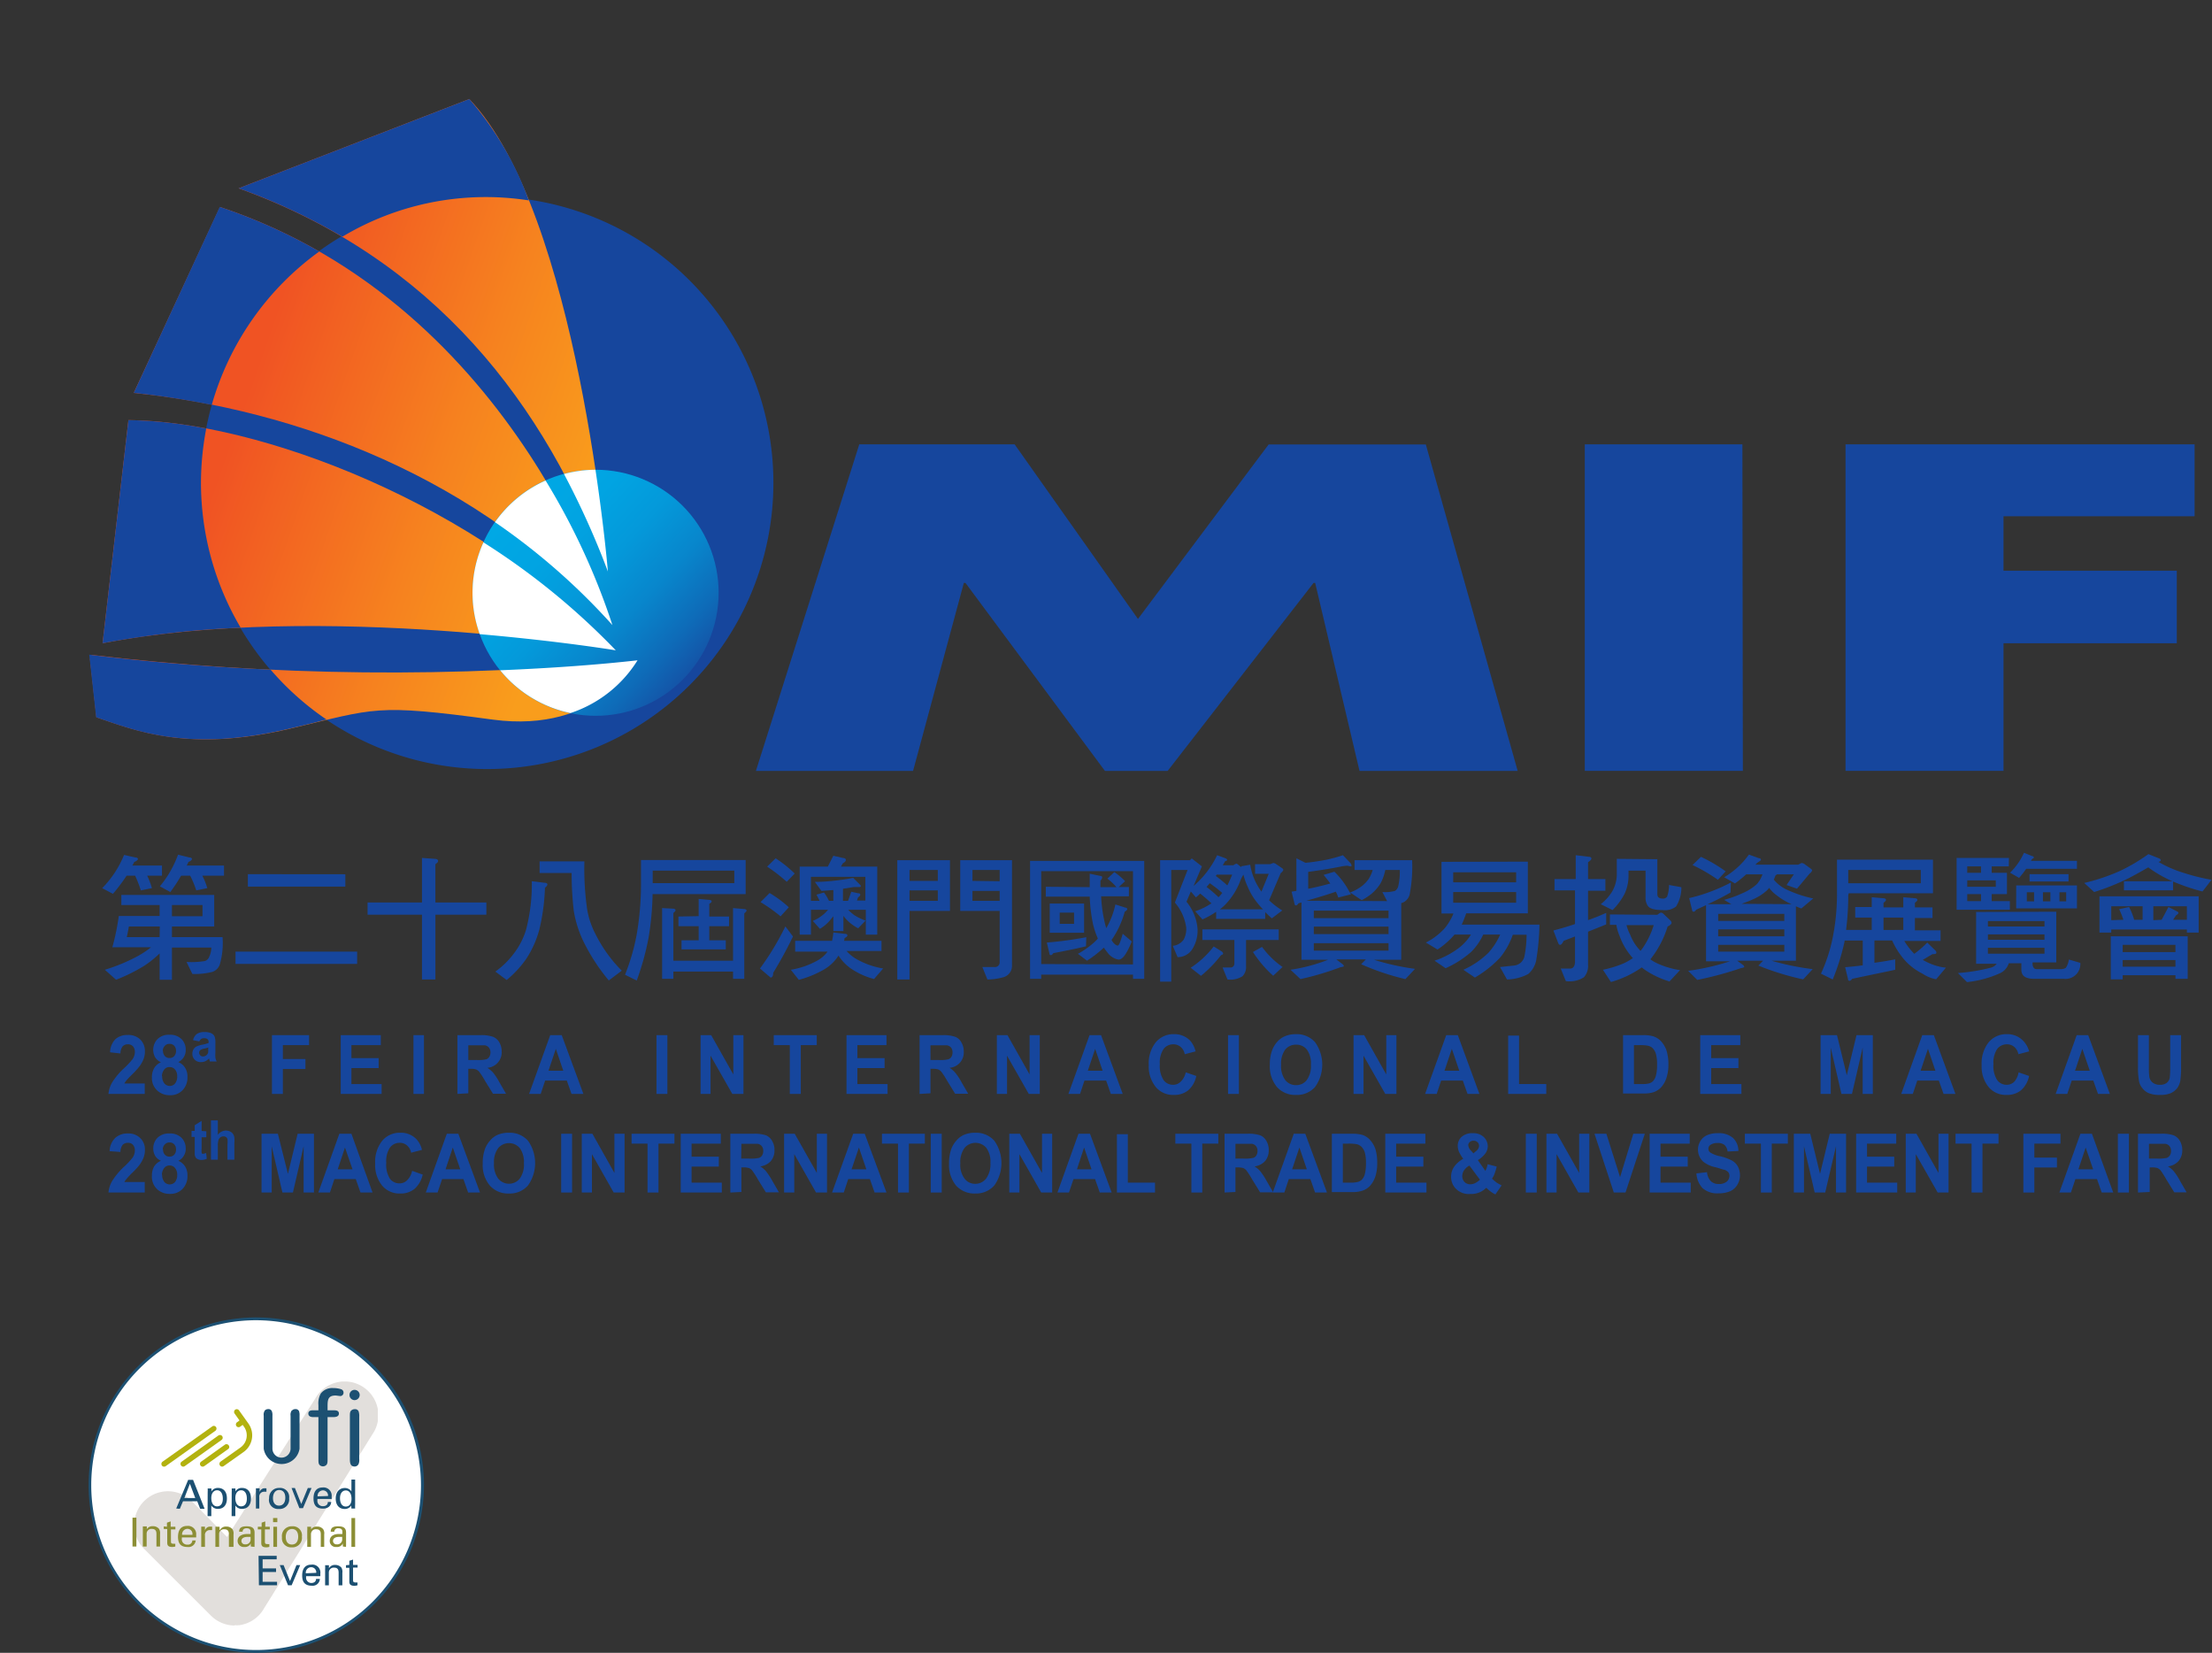 <svg xmlns="http://www.w3.org/2000/svg" xmlns:xlink="http://www.w3.org/1999/xlink" viewBox="0 0 243.91 182.23"><rect x="0" y="0" width="243.91" height="182.23" fill="#333333" stroke="none"/><defs><style>.cls-1{fill:none;}.cls-2{fill:#fff;}.cls-3{fill:#1c5072;}.cls-4{opacity:0.3;}.cls-5{clip-path:url(#clip-path);}.cls-6{fill:#9e9288;}.cls-7{fill:#8c8e35;}.cls-8{fill:#b3b20f;}.cls-9{fill:#16469d;}.cls-10{clip-path:url(#clip-path-2);}.cls-11{clip-path:url(#clip-path-3);}.cls-12{fill:url(#未命名的渐变);}.cls-13{clip-path:url(#clip-path-4);}.cls-14{clip-path:url(#clip-path-5);}.cls-15{fill:url(#未命名的渐变_2);}.cls-16{clip-path:url(#clip-path-6);}.cls-17{clip-path:url(#clip-path-7);}.cls-18{fill:url(#未命名的渐变_3);}.cls-19{clip-path:url(#clip-path-8);}.cls-20{clip-path:url(#clip-path-9);}.cls-21{fill:url(#未命名的渐变_4);}.cls-22{clip-path:url(#clip-path-10);}.cls-23{clip-path:url(#clip-path-11);}.cls-24{fill:url(#未命名的渐变_5);}</style><clipPath id="clip-path" transform="translate(9.75 10.92)"><rect id="SVGID" class="cls-1" x="5.01" y="141.4" width="26.9" height="26.9"/></clipPath><clipPath id="clip-path-2" transform="translate(9.75 10.92)"><path class="cls-1" d="M1.56,60c24.06-4.66,56.58.73,56.6.73h0C42.85,44.54,18.67,35.49,4.41,35.4h0Z"/></clipPath><clipPath id="clip-path-3" transform="translate(9.75 10.92)"><rect class="cls-1" x="8.93" y="17.79" width="41.63" height="61.64" transform="translate(-25.88 61.01) rotate(-71.1)"/></clipPath><linearGradient id="未命名的渐变" x1="-115" y1="-186.5" x2="-114" y2="-186.5" gradientTransform="translate(7247.26 -4378.93) rotate(-90) scale(38.69)" gradientUnits="userSpaceOnUse"><stop offset="0" stop-color="#f99d1c"/><stop offset="0.4" stop-color="#f6821f"/><stop offset="1" stop-color="#f05323"/></linearGradient><clipPath id="clip-path-4" transform="translate(9.75 10.92)"><path class="cls-1" d="M5,32.4C22.68,34.21,43.09,41.55,57.78,58h0c0-.08-10.23-35.1-43.27-46.1h0Z"/></clipPath><clipPath id="clip-path-5" transform="translate(9.75 10.92)"><rect class="cls-1" x="0.38" y="4.23" width="60.38" height="64.56" transform="translate(-13.88 53.6) rotate(-71.1)"/></clipPath><linearGradient id="未命名的渐变_2" gradientTransform="matrix(0, -38.7, 38.7, 0, 7248.37, -4388.85)" xlink:href="#未命名的渐变"/><clipPath id="clip-path-6" transform="translate(9.75 10.92)"><path class="cls-1" d="M16.56,9.84c21.62,7.8,33.81,23.8,40.72,42.25h0S54,12.55,42,0h0Z"/></clipPath><clipPath id="clip-path-7" transform="translate(9.75 10.92)"><rect class="cls-1" x="6.09" y="-0.3" width="61.85" height="55.16" transform="translate(-0.78 53.46) rotate(-71.1)"/></clipPath><linearGradient id="未命名的渐变_3" gradientTransform="matrix(0, -38.71, 38.71, 0, 7256.82, -4401.46)" xlink:href="#未命名的渐变"/><clipPath id="clip-path-8" transform="translate(9.75 10.92)"><path class="cls-1" d="M.88,68.16c4.4,1.5,10.17,3.89,21.35,1.26h0c9.49-2.24,9.3-2.77,22.36-1h0c11.7,1.57,16-6.53,16-6.53h0A280.39,280.39,0,0,1,.12,61.26h0Z"/></clipPath><clipPath id="clip-path-9" transform="translate(9.75 10.92)"><rect class="cls-1" x="16.09" y="36.25" width="28.71" height="60.33" transform="translate(-42.24 73.71) rotate(-71.1)"/></clipPath><linearGradient id="未命名的渐变_4" gradientTransform="translate(7248.33 -4368.07) rotate(-90) scale(38.7)" xlink:href="#未命名的渐变"/><clipPath id="clip-path-10" transform="translate(9.75 10.92)"><path class="cls-1" d="M42.36,54.43A13.56,13.56,0,0,0,55.93,68h0A13.56,13.56,0,0,0,69.49,54.43h0A13.56,13.56,0,0,0,55.93,40.87h0A13.56,13.56,0,0,0,42.36,54.43"/></clipPath><clipPath id="clip-path-11" transform="translate(9.75 10.92)"><rect class="cls-1" x="36.82" y="35.3" width="37.87" height="38.18" transform="translate(-22.01 58.75) rotate(-47.5)"/></clipPath><linearGradient id="未命名的渐变_5" x1="-115" y1="-186.5" x2="-114" y2="-186.5" gradientTransform="translate(-5311.47 3350.06) rotate(90) scale(28.77)" gradientUnits="userSpaceOnUse"><stop offset="0" stop-color="#00a8e5"/><stop offset="0.21" stop-color="#01a4e2"/><stop offset="0.41" stop-color="#0499da"/><stop offset="0.61" stop-color="#0886cc"/><stop offset="0.8" stop-color="#0e6bb8"/><stop offset="0.99" stop-color="#17499f"/><stop offset="1" stop-color="#17479e"/></linearGradient></defs><g id="图层_2" data-name="图层 2"><g id="图层_1-2" data-name="图层 1"><circle class="cls-2" cx="18.49" cy="152.82" r="18.34" transform="translate(-24.87 19.25) rotate(-13.28)"/><path class="cls-3" d="M18.49,171.31A18.49,18.49,0,1,1,37,152.82,18.51,18.51,0,0,1,18.49,171.31Zm0-36.67a18.18,18.18,0,1,0,18.18,18.18A18.21,18.21,0,0,0,18.49,134.64Z" transform="translate(9.75 10.92)"/><g class="cls-4"><g class="cls-5"><path class="cls-6" d="M16.13,168.3a3.73,3.73,0,0,1-2.61-1.08L6.09,159.8a3.72,3.72,0,0,1,5.26-5.26l3.94,4L25,143.3a3.72,3.72,0,1,1,6.5,3.62L19.38,166.38a3.71,3.71,0,0,1-2.72,1.88,3.08,3.08,0,0,1-.53,0" transform="translate(9.75 10.92)"/></g></g><path class="cls-3" d="M28.4,161.65v.29h.37v1.51c0,.35.18.47.58.47a1.16,1.16,0,0,0,.32-.06v-.31a.71.71,0,0,1-.21,0c-.23,0-.28-.06-.28-.28v-1.36h.5v-.29h-.5v-.59l-.41.13v.46Zm-1.88.36v-.36h-.42a3.54,3.54,0,0,1,0,.45v1.77h.41v-1.44a.53.53,0,0,1,.59-.51c.35,0,.49.18.49.55v1.4H28v-1.38a.94.94,0,0,0-.1-.57.88.88,0,0,0-.69-.3.73.73,0,0,0-.7.39m-2.54.53a.6.6,0,0,1,.6-.67.56.56,0,0,1,.55.62v0Zm1.52.62h-.39c0,.28-.2.45-.53.45A.58.58,0,0,1,24,163v-.14h1.57a2.44,2.44,0,0,0,0-.27.88.88,0,0,0-1-1c-.64,0-1,.41-1,1.2s.37,1.12,1.06,1.12a.79.79,0,0,0,.89-.76m-3.51.71h.4l.94-2.22h-.41l-.71,1.76-.71-1.76h-.42Zm-3.21,0h2v-.38H19.21V162.4h1.48V162H19.21v-1h1.55v-.38h-2Z" transform="translate(9.75 10.92)"/><path class="cls-7" d="M29.41,156.45H29v3.18h.41Zm-1,3.18a1.11,1.11,0,0,1,0-.21v-1.37c0-.47-.24-.69-.88-.69s-.81.22-.81.6v0h.39a.39.39,0,0,1,.45-.38c.29,0,.44.12.44.36v.27h-.39c-.66,0-1,.31-1,.77a.66.66,0,0,0,.74.66.7.7,0,0,0,.71-.4,1.86,1.86,0,0,0,0,.35Zm-.43-1.1v.22a.54.54,0,0,1-.59.6.38.38,0,0,1-.42-.37c0-.27.22-.45.66-.45Zm-3.43-.76v-.36h-.42a3.7,3.7,0,0,1,0,.46v1.76h.41v-1.44a.52.52,0,0,1,.59-.5c.35,0,.49.18.49.54v1.4H26v-1.38a.84.84,0,0,0-.11-.56.82.82,0,0,0-.69-.3.72.72,0,0,0-.69.38m-2.06-.11c.42,0,.68.3.68.85s-.27.86-.69.86-.68-.3-.68-.83.27-.88.69-.88m-1.11.91a1,1,0,0,0,1.07,1.11,1.05,1.05,0,0,0,1.13-1.18,1,1,0,0,0-1.09-1.14,1.07,1.07,0,0,0-1.11,1.21m-.51-2.12h-.47v.45h.47Zm-.44,3.18h.41v-2.22h-.41Zm-1.71-2.22v.29h.38v1.51c0,.35.17.47.57.47a1.57,1.57,0,0,0,.32-.05v-.31a.69.69,0,0,1-.2,0c-.24,0-.29-.06-.29-.28V157.7H20v-.29h-.5v-.59l-.4.14v.45Zm-.36,2.22a1.11,1.11,0,0,1,0-.21v-1.37c0-.47-.25-.69-.88-.69s-.82.22-.82.6v0H17c0-.24.17-.38.45-.38s.43.12.43.36v.27H17.5c-.67,0-1.05.31-1.05.77a.67.67,0,0,0,.75.66.7.7,0,0,0,.71-.4,1.86,1.86,0,0,0,0,.35Zm-.44-1.1v.22a.54.54,0,0,1-.59.6.38.38,0,0,1-.42-.37c0-.27.22-.45.67-.45Zm-3.42-.76,0-.36H14c0,.16,0,.32,0,.46v1.76h.41v-1.44a.52.52,0,0,1,.58-.5c.35,0,.5.18.5.54v1.4H16v-1.38a.9.9,0,0,0-.11-.56.83.83,0,0,0-.69-.3.71.71,0,0,0-.69.38m-2.07,1.86h.41v-1.25a.53.53,0,0,1,.57-.6l.22,0v-.38l-.17,0a.57.57,0,0,0-.62.43v-.43h-.41c0,.16,0,.28,0,.35v1.87Zm-2.11-1.33a.6.6,0,0,1,.59-.66.55.55,0,0,1,.55.61v.05Zm1.52.62h-.39a.48.48,0,0,1-.54.46.58.58,0,0,1-.62-.66v-.13h1.58a2.44,2.44,0,0,0,0-.27.9.9,0,0,0-1-1c-.65,0-1,.41-1,1.21s.36,1.11,1.05,1.11a.79.79,0,0,0,.9-.76m-3.52-1.51v.29h.38v1.51c0,.35.17.47.57.47a1.57,1.57,0,0,0,.32-.05v-.31a.64.64,0,0,1-.2,0c-.24,0-.28-.06-.28-.28V157.7h.49v-.29H9.07v-.59l-.41.14v.45Zm-1.87.36,0-.36H6c0,.16,0,.32,0,.46v1.76h.42v-1.44a.52.52,0,0,1,.58-.5c.35,0,.5.18.5.54v1.4H7.9v-1.38a.9.9,0,0,0-.11-.56.83.83,0,0,0-.69-.3.71.71,0,0,0-.69.38m-1.12-1.32H4.86v3.18h.43Z" transform="translate(9.75 10.92)"/><path class="cls-3" d="M27.74,154.26c0-.54.27-.85.64-.85s.63.32.63.92-.27.85-.64.85-.63-.32-.63-.92M29,155.4h.41a4,4,0,0,1,0-.45v-2.74H29v1.3a.86.86,0,0,0-.73-.37c-.6,0-1,.43-1,1.16s.38,1.15,1,1.15a.83.83,0,0,0,.71-.38Zm-3.73-1.34a.6.6,0,0,1,.6-.66.56.56,0,0,1,.55.62v0Zm1.52.62h-.39c0,.29-.2.46-.53.46a.58.58,0,0,1-.62-.66v-.13h1.57a2.44,2.44,0,0,0,0-.27.9.9,0,0,0-1-1c-.64,0-1,.41-1,1.21s.36,1.12,1.05,1.12c.54,0,.9-.3.9-.77m-3.51.72h.4l.94-2.22h-.41l-.72,1.76-.7-1.76H22.4Zm-2.23-2c.42,0,.68.3.68.85s-.27.87-.69.87-.67-.31-.67-.83.26-.89.68-.89m-1.11.91A1,1,0,0,0,21,155.45a1.05,1.05,0,0,0,1.13-1.18,1,1,0,0,0-1.09-1.14,1.08,1.08,0,0,0-1.11,1.2m-1.5,1.07h.41v-1.25a.53.53,0,0,1,.57-.6l.22,0v-.38H19.5a.57.57,0,0,0-.62.42v-.42h-.41c0,.15,0,.27,0,.35v1.87Zm-2.23-1.16c0-.54.26-.85.64-.85s.63.32.63.92-.27.85-.64.85-.63-.32-.63-.92m-.41,2h.41v-1.17a.85.85,0,0,0,.72.37c.62,0,1-.4,1-1.15s-.37-1.16-1-1.16a.79.79,0,0,0-.71.39l0-.33H15.8a4,4,0,0,1,0,.43Zm-2.24-2c0-.54.27-.85.64-.85s.63.32.63.92-.27.85-.64.85-.63-.32-.63-.92m-.41,2h.41v-1.17a.85.85,0,0,0,.72.37c.62,0,1-.4,1-1.15s-.37-1.16-1-1.16a.81.81,0,0,0-.71.39l0-.33h-.41a3.64,3.64,0,0,1,0,.43Zm-1.36-2h-1.2l.61-1.57Zm-1.7,1.19.35-.83H12l.32.83h.49l-1.27-3.19H11L9.68,155.4Z" transform="translate(9.75 10.92)"/><path class="cls-8" d="M14,146.83h0a.3.3,0,0,0,.07-.41.29.29,0,0,0-.42-.07l-5.48,3.89h0a.31.31,0,0,0-.07.42.3.3,0,0,0,.42.07Z" transform="translate(9.75 10.92)"/><path class="cls-8" d="M14.68,147.84h0a.3.3,0,1,0-.35-.49h0l-4.06,2.89h0a.29.29,0,0,0-.06.41.29.29,0,0,0,.41.08Z" transform="translate(9.75 10.92)"/><path class="cls-8" d="M15.4,148.85h0a.28.28,0,0,0,.07-.41.3.3,0,0,0-.42-.08h0l-2.63,1.88a.3.3,0,0,0-.07.41.3.3,0,0,0,.42.08Z" transform="translate(9.75 10.92)"/><path class="cls-8" d="M16.6,144.57a.3.3,0,0,0-.41-.07.31.31,0,0,0-.08.42h0l.55.77-.24.18h0a.3.3,0,1,0,.35.48l.24-.17.15.21h0a1.64,1.64,0,0,1-.39,2.28l-2.2,1.56h0a.31.31,0,0,0-.07.42.29.29,0,0,0,.42.07l2.2-1.56a2.25,2.25,0,0,0,.53-3.12Z" transform="translate(9.75 10.92)"/><path class="cls-3" d="M25.36,144a2.23,2.23,0,0,1,.26-1.28,1.59,1.59,0,0,1,1.39-.6,2.72,2.72,0,0,1,.86.13.39.39,0,0,1,.26.36.37.37,0,0,1-.33.39c-.1,0-.47-.06-.55-.06-.8,0-.88.44-.88,1.15v.48H27c.25,0,.62,0,.62.36s-.4.39-.62.39h-.63v4.6c0,.34,0,.56-.15.69a.53.53,0,0,1-.72,0c-.14-.14-.14-.35-.14-.69v-4.6h-.55c-.12,0-.56,0-.56-.39s.44-.36.59-.36h.52Z" transform="translate(9.75 10.92)"/><path class="cls-3" d="M29.35,143.45a.56.56,0,0,1-.56-.57.55.55,0,0,1,.56-.56.56.56,0,0,1,.56.56.57.57,0,0,1-.56.57m.51,6.49a1.17,1.17,0,0,1-.05.5.48.48,0,0,1-.46.33c-.5,0-.52-.47-.52-.83v-4.66c0-.36,0-.54.14-.68a.55.55,0,0,1,.39-.15.41.41,0,0,1,.43.23,1.57,1.57,0,0,1,.07.6Z" transform="translate(9.75 10.92)"/><path class="cls-3" d="M22.42,144.59h0a.82.82,0,0,0-.13.58v3.62a1,1,0,0,1-2,0v-3.63a1.12,1.12,0,0,0-.07-.5.39.39,0,0,0-.4-.22.51.51,0,0,0-.36.14h0a.82.82,0,0,0-.13.58v3.65a2,2,0,0,0,3.95,0v-3.65a1.3,1.3,0,0,0-.06-.5.41.41,0,0,0-.41-.22.48.48,0,0,0-.35.14" transform="translate(9.75 10.92)"/><path class="cls-9" d="M5.18,83.62c.18,0,.28.09.28.17s-.14.23-.4.32c-.07.15-.15.28-.21.4H8.11v1.12H6.48A8,8,0,0,1,7,87l-1.22.25a13,13,0,0,0-.63-1.62H4.21a19.82,19.82,0,0,1-1.51,2L1.52,87a11.23,11.23,0,0,0,2.41-3.66Zm8.69,4.13v3.48H9.21V92.4h5.58a8.56,8.56,0,0,1-.3,3,1.31,1.31,0,0,1-.81.83,7.61,7.61,0,0,1-2.22.23l-.64-1.32a9.29,9.29,0,0,0,2-.1.72.72,0,0,0,.47-.41,2.47,2.47,0,0,0,.26-1.08H9.21v3.55H7.85v-2.9a11.46,11.46,0,0,1-1.66,1.34,19,19,0,0,1-3.14,1.56L1.81,96A19.59,19.59,0,0,0,5.24,94.6,10,10,0,0,0,6.9,93.52H4l0,0H2.64a26.54,26.54,0,0,0,.71-3.45h4.5V88.86H3.63V87.75Zm-6,3.48H4.46c-.07.42-.15.81-.23,1.17H7.85Zm3.27-7.61c.18,0,.28.09.28.17s-.13.23-.39.32c-.06.15-.13.28-.19.4h4.11v1.12H12.56A7.54,7.54,0,0,1,13.11,87l-1.22.25a10.59,10.59,0,0,0-.67-1.62h-1a18.65,18.65,0,0,1-1.19,1.8L7.88,86.8a11.65,11.65,0,0,0,2-3.49ZM9.21,90.1h3.37V88.86H9.21Z" transform="translate(9.75 10.92)"/><path class="cls-9" d="M29.63,94v1.35H16.22V94Zm-1.3-8.53v1.36H17.58V85.46Z" transform="translate(9.75 10.92)"/><path class="cls-9" d="M36.78,88.58V83.67l1.41.1c.24,0,.37.09.37.23s-.1.21-.3.36v4.22h5.62v1.35H38.26v7.14H36.78V89.93h-6V88.58Z" transform="translate(9.75 10.92)"/><path class="cls-9" d="M50.31,86.41c.21,0,.32.11.3.2s-.09.22-.27.34a22.57,22.57,0,0,1-.63,4.66,11.24,11.24,0,0,1-1.4,3.14,11.62,11.62,0,0,1-2.19,2.38l-1.25-.93a9.18,9.18,0,0,0,2-1.94,8.25,8.25,0,0,0,1.39-2.68,19.93,19.93,0,0,0,.63-5.34Zm4.38-2.36A31.37,31.37,0,0,0,55,89.38a9.19,9.19,0,0,0,.93,2.72,15.42,15.42,0,0,0,2.88,4l-1.43,1.08a21.45,21.45,0,0,1-2.79-4.29,12.4,12.4,0,0,1-1.07-3.37,36.72,36.72,0,0,1-.24-4.19H49.75V84.05Z" transform="translate(9.75 10.92)"/><path class="cls-9" d="M61.77,92.45a29.78,29.78,0,0,1-1.31,4.74l-1.29-.64a23.47,23.47,0,0,0,1.28-4.4,32.85,32.85,0,0,0,.48-5.42V83.9H72.47v3.76H62.21A33.18,33.18,0,0,1,61.77,92.45Zm.45-6h9V85.07h-9Zm2.2,2.81c.22,0,.32.08.32.17s-.09.18-.24.31V95h6.58V89.2l1.16.1c.21,0,.33.08.33.17s-.09.18-.25.31V97H71.08V96.2H64.5V97H63.26V89.2Zm2.87.83V88.19l1.11.1c.21,0,.32.08.32.17s-.09.16-.26.28v1.39h2.18V91.2H68.46v1.55h1.82v1H65.4v-1h1.89V91.2H65.06V90.13Z" transform="translate(9.75 10.92)"/><path class="cls-9" d="M77.69,92.33a44,44,0,0,1-2.18,4c0,.35-.11.53-.29.53l-1.17-1a29.73,29.73,0,0,0,2.8-4.64Zm-.46-3.22-.91,1a17.46,17.46,0,0,0-2.21-1.57l1-1A12.3,12.3,0,0,1,77.23,89.11Zm.65-3.72L77,86.3a18.2,18.2,0,0,0-2.16-1.67l.94-.92A14.2,14.2,0,0,1,77.88,85.39ZM82,92.81a7.45,7.45,0,0,0,.14-.92l1.29.15c.17,0,.26.08.26.17s-.11.21-.32.3c0,.12,0,.21-.07.3h4.15v1.12H83.6a4.26,4.26,0,0,0,1.29,1,8.87,8.87,0,0,0,2.74.93l-1,1.16A8.18,8.18,0,0,1,84,95.81a5.12,5.12,0,0,1-1.29-1.37,4.77,4.77,0,0,1-1.85,1.67,11,11,0,0,1-2.53,1L77.45,96a9,9,0,0,0,2.9-1,3.54,3.54,0,0,0,1.15-1H77.93V92.81Zm1.22-9.13c.2,0,.3.09.3.22s-.12.24-.34.37l-.2.36h4v7.5H85.72V89.39H83.78a5.08,5.08,0,0,0,.69.6,6.05,6.05,0,0,0,1.22.59l-.81.85a5.21,5.21,0,0,1-1.15-.82,4.19,4.19,0,0,1-.48-.56v1.68H82.14V90.1l-.36.44a4.65,4.65,0,0,1-1.12.95l-.78-.88a4.51,4.51,0,0,0,1.17-.71,4.06,4.06,0,0,0,.5-.51H79.67v2.74H78.43v-7.5h3.1l.61-1.2Zm-2.6,4.72c-.09-.21-.21-.44-.34-.68l.83-.24a6,6,0,0,1,.55.92h.48V87.21l-1.31.1-.73-1c.88,0,1.62-.07,2.23-.14s1.24-.15,2-.3l.77.77a.25.25,0,0,1,.07.18s-.06.06-.16.06l-.27,0-.35,0-1.19.19V88.4h.56l.36-1,.78.17q.21,0,.21.15c0,.09-.09.2-.24.29l-.13.36h.93V85.75h-6V88.4Z" transform="translate(9.75 10.92)"/><path class="cls-9" d="M95,83.92v5.59H90.54v7.56H89.19V83.92ZM93.66,86.2V85H90.54V86.2Zm0,2.2V87.25H90.54V88.4Zm8.18-4.48V95.54a1.3,1.3,0,0,1-1.06,1.31,6.29,6.29,0,0,1-1.65.22l-.56-1.37,1.34,0a.52.52,0,0,0,.57-.57V89.51H96.13V83.92h5.71Zm-1.36,2.32V85h-3v1.2Zm0,1.07h-3V88.4h3Z" transform="translate(9.75 10.92)"/><path class="cls-9" d="M116.42,84V97h-1.24v-.46H105.06V97h-1.23V84Zm-1.24,11.41V85.13H105.06V95.37Zm-4.77-8.52c0-.49,0-1,0-1.48l1.16.24c.14,0,.22.08.22.17a.66.66,0,0,1-.2.36c0,.24,0,.48,0,.71h1.77a7.17,7.17,0,0,0-1-.94l.77-.72a8.44,8.44,0,0,1,1.18,1l-.7.65h1.12V87.9h-3.06a15.46,15.46,0,0,0,.42,3,5.21,5.21,0,0,0,.15.51l0,0a9.27,9.27,0,0,0,1-2.61l1.1.35c.14,0,.21.1.21.16s-.1.2-.28.29a10.09,10.09,0,0,1-1.37,3s-.07.08-.08.11A2,2,0,0,0,113,93c.2.22.36.33.5.33s.3-.42.55-1.3l1,.85c-.57,1.37-1,2-1.47,2a1.94,1.94,0,0,1-1.24-.82,5,5,0,0,1-.37-.5A12.78,12.78,0,0,1,110.11,95l-1-.76a9.56,9.56,0,0,0,1.64-1.13,5.8,5.8,0,0,0,.56-.55,8.91,8.91,0,0,1-.53-1.56,17.85,17.85,0,0,1-.37-3.06h-4.84V86.85ZM110,93.41c-.76.2-2,.45-3.61.76-.09.15-.18.22-.27.22s-.15-.06-.15-.18L105.68,93a40.33,40.33,0,0,0,4.35-.59Zm-.21-4.71v3.22H106V88.7Zm-1.11,1h-1.58v1.24h1.58Z" transform="translate(9.75 10.92)"/><path class="cls-9" d="M121.48,83.92c.09-.12.15-.18.2-.18l1.1.86-.92,2.16a10.32,10.32,0,0,0,2.6-3.39l.92.34q.18.09.18.15c0,.1-.07.14-.21.16l-.27.46h1.18a.73.73,0,0,1,.36-.18,3.23,3.23,0,0,1,.49.41,1,1,0,0,1,0-.12l1-.17a6.65,6.65,0,0,0,1.22,2.94s0,.06,0,.06l.82-2h-1.51V84.36h1.66l.34-.13a.53.53,0,0,1,.32.12l.68.46c.07.06.12.12.12.17s-.11.24-.29.36l-1.28,3a8.48,8.48,0,0,0,1.45,1.12l-1.15.87c-.27-.24-.52-.47-.73-.69v.75h-5.41v-.78a8.85,8.85,0,0,1-1.51.84l-.8-.9a7.13,7.13,0,0,0,1.75-.85.15.15,0,0,0,.06,0,15.48,15.48,0,0,0-1.26-1.1,5.92,5.92,0,0,1-.47.42l-.56-.65-.48,1.13a5.37,5.37,0,0,1,1.22,3,3.82,3.82,0,0,1-.62,2.29,1.91,1.91,0,0,1-1.58.82l-.53-1.25a1.65,1.65,0,0,0,1.21-.7,2.52,2.52,0,0,0,.27-1.3,5.32,5.32,0,0,0-1.25-2.77L121.2,85h-1.8V97.31h-1.23V83.92h3.31ZM125,94c.08.09.12.15.12.21s-.07.15-.22.17a14.07,14.07,0,0,1-2.22,2.29l-1.14-.89a10.07,10.07,0,0,0,2.54-2.35Zm6.25-2.45v1.17h-3.6V95.6a1.46,1.46,0,0,1-.39,1.11,2.49,2.49,0,0,1-1.66.36l-.54-1.32h.83a.42.42,0,0,0,.47-.41V92.72h-3.53V91.55ZM124.61,88a3.84,3.84,0,0,0,.41-.47l0,0a14.94,14.94,0,0,0-1.37-1.07l-.36.41A13.64,13.64,0,0,1,124.61,88Zm1-1.34c.16-.34.33-.71.51-1.15h-1.7l-.11.15A13,13,0,0,1,125.58,86.7Zm3.91,2.68a8.38,8.38,0,0,1-.6-.68,7.11,7.11,0,0,1-1.08-1.79,7,7,0,0,1-.48-1.36,3.66,3.66,0,0,0-.38.77,7.69,7.69,0,0,1-1.57,2.48,5.76,5.76,0,0,1-.65.58Zm2.19,6.32-1.07,1a12.61,12.61,0,0,1-2.23-2.62l1-.56A9.56,9.56,0,0,0,131.68,95.7Z" transform="translate(9.75 10.92)"/><path class="cls-9" d="M138.2,84.6c-1.08.23-2.32.42-3.7.61v1.86c.82-.16,1.64-.36,2.44-.58-.22-.31-.47-.62-.74-.95l1.19-.35a8.8,8.8,0,0,1,1.7,2.3,5,5,0,0,0,1-.49,3.62,3.62,0,0,0,1.07-1,3.71,3.71,0,0,0,.45-1h-2V83.92h6.35a16.06,16.06,0,0,1-.24,3.59,1.34,1.34,0,0,1-.62,1,1.28,1.28,0,0,1-.34.14V94.9h-3a26.89,26.89,0,0,0,4.52,1l-1.06,1.13a27.46,27.46,0,0,1-4.88-1.64l.52-.53H137.6l.69.52c.09.09.14.15.14.21s-.12.1-.37.13a32.06,32.06,0,0,1-4.41,1.31L132.55,96a19.12,19.12,0,0,0,4.14-1.1h-2.93V88.58l-.33.09c-.09.15-.18.23-.27.23s-.17-.06-.17-.2l-.32-1.31.53-.09V83.71l1,.5c.63-.06,1.23-.15,1.82-.25a15,15,0,0,0,2.31-.59l.82.86a.43.43,0,0,1,.13.27c0,.07,0,.1-.14.1l-.32-.07A4.42,4.42,0,0,0,138.2,84.6Zm5,3.83-.52-1a4,4,0,0,0,1.4-.13.87.87,0,0,0,.35-.51A7.18,7.18,0,0,0,144.6,85H143a5.12,5.12,0,0,1-.55,1.52,5,5,0,0,1-.95,1.09,7,7,0,0,1-1.1.72l-1.27-.85a.77.77,0,0,0,.09.2l-1.41.36a3.83,3.83,0,0,0-.26-.65c-.78.28-1.86.61-3.26,1Zm.16,1.88v-.83h-8.24v.83Zm0,1.76v-.83h-8.24v.83Zm0,1h-8.24v.82h8.24Z" transform="translate(9.75 10.92)"/><path class="cls-9" d="M158.72,84.08v5.7h-6.8a11.47,11.47,0,0,1-.49,1.24H160a26.28,26.28,0,0,1-.33,3.76,2.67,2.67,0,0,1-.91,1.69,5.24,5.24,0,0,1-2.34.6l-.77-1.37,1.5-.16a1.3,1.3,0,0,0,1.19-1,12.2,12.2,0,0,0,.24-2.4h-1.52a8.26,8.26,0,0,1-1.4,2.52,12.39,12.39,0,0,1-2.78,2.2L151.61,96a9.45,9.45,0,0,0,2.77-1.88,7.84,7.84,0,0,0,1.29-2H153.8a6.5,6.5,0,0,1-1.35,1.93,11,11,0,0,1-2.8,1.78l-1.22-.83a9.21,9.21,0,0,0,2.78-1.48,5.63,5.63,0,0,0,1.24-1.4h-1.81a9.12,9.12,0,0,1-1.88,1.65L147.48,93a7.2,7.2,0,0,0,2.11-1.62,6.46,6.46,0,0,0,.93-1.58H149.2v-5.7Zm-1.29,2.28V85.25h-6.94v1.11Zm0,1.07h-6.94v1.18h6.94Z" transform="translate(9.75 10.92)"/><path class="cls-9" d="M164,86V83.37l1.48.18c.16,0,.25.09.25.19s-.13.25-.37.4V86h1.91v1.29h-1.91v3.24c.68-.24,1.35-.51,2-.8V91l-2,.8v3.65a1.88,1.88,0,0,1-.45,1.37,2.91,2.91,0,0,1-2,.43l-.56-1.38h1c.36,0,.54-.23.57-.71V92.33l-1.25.48c-.15.3-.27.44-.39.44s-.16-.08-.23-.24l-.51-1.34c.8-.21,1.6-.44,2.38-.71V87.25h-2.26V86Zm9-2.19v3.86c0,.33.21.48.59.48a.52.52,0,0,0,.49-.22,3.94,3.94,0,0,0,.21-1.28l1.36.25a3.92,3.92,0,0,1-.59,2.13,2,2,0,0,1-1.47.39q-1.36,0-1.65-.48a1.56,1.56,0,0,1-.24-.91V85.07h-1.88v.48a4.68,4.68,0,0,1-.45,2.11,7.23,7.23,0,0,1-1.31,1.76l-1.3-.65a5.22,5.22,0,0,0,1.28-1.44,3.83,3.83,0,0,0,.49-1.78V83.77Zm0,6.13a1.87,1.87,0,0,1,.38-.24.5.5,0,0,1,.31.15l.74.71a.4.4,0,0,1,.14.27c0,.12-.16.26-.44.41a11,11,0,0,1-1.9,3.61,4.33,4.33,0,0,0,.75.44,9.37,9.37,0,0,0,2.52.75l-1.16,1.25a9.9,9.9,0,0,1-2.53-1.16c-.2-.13-.38-.27-.53-.39a11.09,11.09,0,0,1-3.4,1.61L167,96a12.17,12.17,0,0,0,2.25-.69,6,6,0,0,0,1.05-.6,3.31,3.31,0,0,1-.31-.36,7.23,7.23,0,0,1-1.15-2.07,5.14,5.14,0,0,1-.36-1.23h-.71V89.9ZM170,92.12A5.09,5.09,0,0,0,171,93.76a.53.53,0,0,0,.15.15l.14-.17a9.22,9.22,0,0,0,1.31-2.66h-3A4.74,4.74,0,0,0,170,92.12Z" transform="translate(9.75 10.92)"/><path class="cls-9" d="M181.07,87.48a26.72,26.72,0,0,1-2.52,1.29h2.61l-.8-.48a12.12,12.12,0,0,0,2-.72,5.72,5.72,0,0,0,1.6-1,3,3,0,0,0,.63-1.09h-1.79a13.22,13.22,0,0,1-1.24,1l-1.19-.68a9,9,0,0,0,2.73-2.5l1.1.4c.15,0,.22.09.22.15s-.06.13-.15.19a1.5,1.5,0,0,0-.45.37h4.73l.34-.18a.61.61,0,0,1,.34.12l.7.51c.09.08.14.14.14.18s-.11.25-.29.37l-1.38,1.65-1.15-.4.8-1.18h-1.85l-.17.12c-.06.17-.13.32-.19.47a4.32,4.32,0,0,0,1.23,1,13.53,13.53,0,0,0,3.12,1.07l-1.31,1.1a5,5,0,0,1-.6-.24v6h-2.7a28.74,28.74,0,0,0,4.55.93l-1.05,1.13a29.84,29.84,0,0,1-4.94-1.52l.52-.54h-2.86l.66.48c.08.08.12.14.12.2s-.12.1-.33.13a38.54,38.54,0,0,1-4.85,1.31l-1-1A26.84,26.84,0,0,0,181,95.07h-2.63V88.88l-1.09.5c-.09.15-.19.22-.28.22s-.17-.06-.17-.21l-.32-1.29a19.15,19.15,0,0,0,4.6-1.72Zm-.54-2.33-.85.93a19.56,19.56,0,0,0-2.8-1.63l.93-.9A16.42,16.42,0,0,1,180.53,85.15ZM187,90.61v-.77h-7.29v.77Zm0,1.7v-.76h-7.29v.76Zm0,.94h-7.29V94H187Zm.8-4.48a7.24,7.24,0,0,1-1.67-1,3.57,3.57,0,0,1-.8-.8,2.05,2.05,0,0,1-.41.42,5.41,5.41,0,0,1-1.32.82c-.33.15-.77.33-1.31.52Z" transform="translate(9.75 10.92)"/><path class="cls-9" d="M194.05,87.78a29.89,29.89,0,0,1-.24,3.83h2.83V90.25h-1.82V89.08h1.82V88l1.22.11c.23,0,.35.07.35.18s-.09.18-.27.33v.5h2.18V88l1.22.11c.21,0,.33.07.33.18s-.09.18-.27.33v.5h1.94v1.17H201.4v1.36h2.83v1.17h-4a7.41,7.41,0,0,0,1.1,1.42A10.22,10.22,0,0,0,202.76,93l.93.91a.4.4,0,0,1,.08.21c0,.12-.15.16-.44.16l-1.06.63a7.24,7.24,0,0,0,.68.35,6,6,0,0,0,1.87.51l-1.08,1.28a4.13,4.13,0,0,1-1.52-.63A6.56,6.56,0,0,1,200.33,95a8.59,8.59,0,0,1-1.44-2.23h-1.95v2.46c.79-.11,1.54-.23,2.29-.38V96c-1,.22-2.59.54-4.76,1-.09.15-.19.22-.28.22s-.17-.07-.17-.21l-.31-1.29c.66-.06,1.31-.12,1.94-.21V92.78h-2a.13.13,0,0,0,0,.08,25.16,25.16,0,0,1-1.31,4.21l-1.3-.64a17.89,17.89,0,0,0,1.28-3.89,24.66,24.66,0,0,0,.49-4.76V83.86h10.58v3.71h-9.29Zm0-1.32h8V85h-8Zm6.07,5.15V90.25h-2.18v1.36Z" transform="translate(9.75 10.92)"/><path class="cls-9" d="M211.75,84.6h-1.88v.71h1.68v2.35h-1.68v.77h2v.95H206V83.67h5.77Zm5.24,5v5.59h-2.62v.06c0,.45.15.68.45.68h2.67a1,1,0,0,0,.56-.15,2.23,2.23,0,0,0,.33-.91l1.26.37A1.64,1.64,0,0,1,217.82,97h-3.25c-1,0-1.43-.34-1.43-1v-.72h-1.39a1.78,1.78,0,0,1-.92,1.08,11.81,11.81,0,0,1-3.69,1l-1-1a19.7,19.7,0,0,0,3.66-.6,1.18,1.18,0,0,0,.62-.42h-2.27V89.63Zm-8.3-5h-1.52v.71h1.52Zm1.63,2.25v-.71h-3.15v.71Zm-1.63.81h-1.52v.77h1.52Zm7,3.57v-.6h-6.24v.6Zm0,1.46V92.1h-6.24v.59Zm0,.89h-6.24v.65h6.24Zm-1.36-10.11c.12,0,.18.08.18.14s0,.09-.12.13a.66.66,0,0,0-.19.25h5.07v.88h-5.6a10.29,10.29,0,0,1-.78,1l-1-.57a7.13,7.13,0,0,0,1.54-2.2Zm4.94,3.23v2.53h-6.7V86.7Zm-4.73.76h-.8v1h.8Zm3.8-2v.81h-4.3v-.81Zm-2,2h-.82v1h.82Zm1.74,0h-.74v1h.74Z" transform="translate(9.75 10.92)"/><path class="cls-9" d="M228.27,83.7c.16.06.24.13.24.22s-.08.14-.25.19a13,13,0,0,0,2.85,1.23,22.06,22.06,0,0,0,3,.74l-1,1.29a23,23,0,0,1-3.48-1.2,13.65,13.65,0,0,1-2.5-1.46c-.71.42-1.42.81-2.11,1.17a26.29,26.29,0,0,1-3.85,1.55l-1.1-1A21.77,21.77,0,0,0,224,85.11a20.09,20.09,0,0,0,3.15-1.86Zm4.42,4.2v4h-1.3v-.34h-8.34v.34h-1.3v-4Zm-1.21,4.41V97h-1.35v-.4h-5.82v.46H223V92.31Zm-7.09-1.82a8.91,8.91,0,0,0-.47-1.17l1.1-.24a7.65,7.65,0,0,1,.56,1.41h.93V89h-3.46v1.53Zm5.74,3.56v-.8h-5.82v.8Zm0,1.61v-.73h-5.82v.73Zm-.26-9.42v1h-5.42v-1Zm-1.26,4.25.75-1.41.9.46c.12.06.2.12.2.18s-.09.2-.26.27l-.33.5h1.52V89h-3.7v1.53Z" transform="translate(9.75 10.92)"/><path class="cls-9" d="M232.24,46V38.07H193.75v36h17.42V60h19.11V52H211.17V46Zm-49.86-7.93H165v36h17.43ZM73.6,74.08H90.93l5.6-20.73h.18l15.38,20.73H119l16.09-20.73h.18l4.89,20.73H157.6l-10.13-36H130.14L115.73,57.32l-13.6-19.25H85Z" transform="translate(9.75 10.92)"/><path class="cls-9" d="M12.41,42.33A31.56,31.56,0,1,1,44,73.87,31.55,31.55,0,0,1,12.41,42.33" transform="translate(9.75 10.92)"/><g class="cls-10"><g class="cls-11"><rect class="cls-12" x="8.93" y="17.79" width="41.63" height="61.64" transform="translate(-16.13 71.93) rotate(-71.1)"/></g></g><g class="cls-13"><g class="cls-14"><rect class="cls-15" x="0.38" y="4.23" width="60.38" height="64.56" transform="translate(-4.13 64.52) rotate(-71.1)"/></g></g><g class="cls-16"><g class="cls-17"><rect class="cls-18" x="6.09" y="-0.3" width="61.85" height="55.16" transform="translate(8.97 64.38) rotate(-71.1)"/></g></g><g class="cls-19"><g class="cls-20"><rect class="cls-21" x="16.09" y="36.25" width="28.71" height="60.33" transform="translate(-32.5 84.63) rotate(-71.1)"/></g></g><path class="cls-9" d="M13,36.33a48,48,0,0,0-8.59-.93L1.56,60a106.85,106.85,0,0,1,15.23-1.71,31.4,31.4,0,0,1-4.38-16,32,32,0,0,1,.59-6" transform="translate(9.75 10.92)"/><path class="cls-9" d="M25.48,16.82a60,60,0,0,0-11-4.93L5,32.4c2.8.29,5.68.73,8.6,1.32a31.46,31.46,0,0,1,11.84-16.9" transform="translate(9.75 10.92)"/><path class="cls-9" d="M48.56,11.17A35.54,35.54,0,0,0,42,0L16.56,9.84A67.34,67.34,0,0,1,28,15.18a30.79,30.79,0,0,1,20.59-4" transform="translate(9.75 10.92)"/><path class="cls-9" d="M20.09,62.91c-6.53-.3-13.27-.82-20-1.65l.76,6.9c4.4,1.5,10.17,3.89,21.35,1.25,1.59-.37,2.89-.69,4.05-1a31.35,31.35,0,0,1-6.19-5.53" transform="translate(9.75 10.92)"/><g class="cls-22"><g class="cls-23"><rect class="cls-24" x="36.82" y="35.3" width="37.87" height="38.18" transform="translate(-12.26 69.67) rotate(-47.5)"/></g></g><path class="cls-2" d="M43.57,48.85A13.46,13.46,0,0,0,43.15,59c8.89.77,15,1.78,15,1.78a78.11,78.11,0,0,0-14.59-11.9" transform="translate(9.75 10.92)"/><path class="cls-2" d="M57.78,58a75.93,75.93,0,0,0-7.37-15.94,13.58,13.58,0,0,0-5.58,4.59A72.17,72.17,0,0,1,57.78,58" transform="translate(9.75 10.92)"/><path class="cls-2" d="M55.91,40.87a13.7,13.7,0,0,0-3.47.47,91.14,91.14,0,0,1,4.84,10.75s-.38-4.63-1.37-11.22" transform="translate(9.75 10.92)"/><path class="cls-2" d="M60.55,61.88c-4.14.47-9.31.86-15.15,1.1a13.57,13.57,0,0,0,7.75,4.72,13.8,13.8,0,0,0,7.4-5.82" transform="translate(9.75 10.92)"/><path class="cls-9" d="M6.21,108.54v1.15h-4a3.1,3.1,0,0,1,.39-1.24,7.61,7.61,0,0,1,1.28-1.55,8.82,8.82,0,0,0,1-1.06,1.44,1.44,0,0,0,.24-.76.9.9,0,0,0-.21-.64.72.72,0,0,0-.57-.22.74.74,0,0,0-.57.23,1.29,1.29,0,0,0-.24.78l-1.14-.13A2.11,2.11,0,0,1,3,103.63a2,2,0,0,1,1.34-.44,1.87,1.87,0,0,1,1.39.51,1.77,1.77,0,0,1,.5,1.29,2.3,2.3,0,0,1-.14.83,3.47,3.47,0,0,1-.46.83,8.19,8.19,0,0,1-.75.83c-.36.36-.59.6-.68.71a2.19,2.19,0,0,0-.24.35Z" transform="translate(9.75 10.92)"/><path class="cls-9" d="M8,106.2a1.45,1.45,0,0,1-.65-.56,1.71,1.71,0,0,1,.27-2,1.75,1.75,0,0,1,1.32-.47,1.75,1.75,0,0,1,1.32.47,1.63,1.63,0,0,1,.47,1.2,1.46,1.46,0,0,1-.22.8,1.43,1.43,0,0,1-.6.54,1.56,1.56,0,0,1,.75.63,1.79,1.79,0,0,1,.26,1,2,2,0,0,1-.53,1.46,1.83,1.83,0,0,1-1.4.56,2,2,0,0,1-1.35-.47,1.85,1.85,0,0,1-.64-1.5,2,2,0,0,1,.24-1A1.57,1.57,0,0,1,8,106.2Zm.13,1.52a1.21,1.21,0,0,0,.24.8.76.76,0,0,0,.6.29.73.73,0,0,0,.59-.28,1.23,1.23,0,0,0,.23-.8,1.09,1.09,0,0,0-.24-.73.74.74,0,0,0-.59-.27.7.7,0,0,0-.63.31A1.28,1.28,0,0,0,8.1,107.72Zm.1-2.78a.8.8,0,0,0,.2.58.65.65,0,0,0,.51.21.67.67,0,0,0,.52-.21.82.82,0,0,0,.2-.58.8.8,0,0,0-.2-.56.66.66,0,0,0-.51-.21.67.67,0,0,0-.52.21A.8.8,0,0,0,8.2,104.94Z" transform="translate(9.75 10.92)"/><path class="cls-9" d="M12.23,103.9l-.69-.14a1.18,1.18,0,0,1,.4-.67,1.37,1.37,0,0,1,.85-.22,1.67,1.67,0,0,1,.76.13.8.8,0,0,1,.35.33,1.88,1.88,0,0,1,.1.75v1a4.05,4.05,0,0,0,0,.61,1.59,1.59,0,0,0,.14.42h-.76s0-.14-.07-.24a.29.29,0,0,0,0-.1,1.43,1.43,0,0,1-.41.31,1.12,1.12,0,0,1-.48.1.94.94,0,0,1-.7-.26.93.93,0,0,1-.26-.66,1,1,0,0,1,.12-.48.85.85,0,0,1,.33-.32,2.84,2.84,0,0,1,.6-.19,3.71,3.71,0,0,0,.74-.2V104a.41.41,0,0,0-.11-.34.56.56,0,0,0-.4-.11.49.49,0,0,0-.32.09A.61.61,0,0,0,12.23,103.9Zm1,.67a3.53,3.53,0,0,1-.46.12,1.17,1.17,0,0,0-.41.15.35.35,0,0,0-.15.29.41.41,0,0,0,.12.3.37.37,0,0,0,.3.13.6.6,0,0,0,.39-.15.54.54,0,0,0,.18-.27,1.82,1.82,0,0,0,0-.41Z" transform="translate(9.75 10.92)"/><path class="cls-9" d="M20.24,109.69v-6.48h4.09v1.1H21.44v1.53h2.49v1.1H21.44v2.75Z" transform="translate(9.75 10.92)"/><path class="cls-9" d="M27.82,109.69v-6.48h4.42v1.1H29v1.43h3v1.1H29v1.76h3.33v1.09Z" transform="translate(9.75 10.92)"/><path class="cls-9" d="M35.84,109.69v-6.48H37v6.48Z" transform="translate(9.75 10.92)"/><path class="cls-9" d="M40.69,109.69v-6.48h2.53a3.9,3.9,0,0,1,1.39.18,1.39,1.39,0,0,1,.7.62,2,2,0,0,1,.26,1,1.71,1.71,0,0,1-1.58,1.8,3,3,0,0,1,.65.55,6.85,6.85,0,0,1,.68,1.05l.73,1.26H44.61l-.87-1.41a8.26,8.26,0,0,0-.64-1,.9.9,0,0,0-.36-.27,1.77,1.77,0,0,0-.6-.07h-.25v2.7Zm1.2-3.74h.89a4,4,0,0,0,1.09-.08.63.63,0,0,0,.33-.27.91.91,0,0,0,.13-.49.82.82,0,0,0-.17-.53.72.72,0,0,0-.45-.25c-.1,0-.39,0-.88,0h-.94Z" transform="translate(9.75 10.92)"/><path class="cls-9" d="M54.58,109.69H53.27l-.52-1.47H50.36l-.49,1.47H48.59l2.33-6.48h1.27Zm-2.22-2.56-.82-2.41-.81,2.41Z" transform="translate(9.75 10.92)"/><path class="cls-9" d="M62.64,109.69v-6.48h1.2v6.48Z" transform="translate(9.75 10.92)"/><path class="cls-9" d="M67.5,109.69v-6.48h1.17l2.44,4.33v-4.33h1.12v6.48H71l-2.4-4.22v4.22Z" transform="translate(9.75 10.92)"/><path class="cls-9" d="M77.34,109.69v-5.38H75.57v-1.1h4.74v1.1H78.55v5.38Z" transform="translate(9.75 10.92)"/><path class="cls-9" d="M83.59,109.69v-6.48H88v1.1H84.79v1.43h3v1.1h-3v1.76h3.33v1.09Z" transform="translate(9.75 10.92)"/><path class="cls-9" d="M91.65,109.69v-6.48h2.53a3.9,3.9,0,0,1,1.39.18,1.34,1.34,0,0,1,.69.62,1.94,1.94,0,0,1,.26,1,1.69,1.69,0,0,1-1.57,1.8,2.71,2.71,0,0,1,.64.55,6.71,6.71,0,0,1,.69,1.05l.73,1.26H95.57l-.87-1.41a8.26,8.26,0,0,0-.64-1,.9.9,0,0,0-.36-.27,1.81,1.81,0,0,0-.6-.07h-.25v2.7Zm1.2-3.74h.89a3.87,3.87,0,0,0,1.08-.08.61.61,0,0,0,.34-.27.91.91,0,0,0,.12-.49.82.82,0,0,0-.16-.53.74.74,0,0,0-.45-.25c-.1,0-.39,0-.88,0h-.94Z" transform="translate(9.75 10.92)"/><path class="cls-9" d="M100.17,109.69v-6.48h1.17l2.44,4.33v-4.33h1.12v6.48h-1.21l-2.4-4.22v4.22Z" transform="translate(9.75 10.92)"/><path class="cls-9" d="M114.05,109.69h-1.31l-.52-1.47h-2.39l-.49,1.47h-1.28l2.33-6.48h1.27Zm-2.22-2.56-.82-2.41-.81,2.41Z" transform="translate(9.75 10.92)"/><path class="cls-9" d="M121,107.31l1.16.4a2.8,2.8,0,0,1-.89,1.58,2.4,2.4,0,0,1-1.58.51,2.46,2.46,0,0,1-2-.88,3.56,3.56,0,0,1-.77-2.41,3.73,3.73,0,0,1,.77-2.51,2.53,2.53,0,0,1,2-.9,2.41,2.41,0,0,1,1.78.7,2.71,2.71,0,0,1,.61,1.2l-1.19.31a1.39,1.39,0,0,0-.45-.8,1.2,1.2,0,0,0-.81-.29,1.32,1.32,0,0,0-1.08.52,2.71,2.71,0,0,0-.41,1.67,2.88,2.88,0,0,0,.41,1.75,1.27,1.27,0,0,0,1.06.52,1.14,1.14,0,0,0,.82-.33A2,2,0,0,0,121,107.31Z" transform="translate(9.75 10.92)"/><path class="cls-9" d="M125.66,109.69v-6.48h1.2v6.48Z" transform="translate(9.75 10.92)"/><path class="cls-9" d="M130.27,106.49a4.47,4.47,0,0,1,.27-1.66,3,3,0,0,1,.55-.89,2.4,2.4,0,0,1,.77-.58,3.09,3.09,0,0,1,1.29-.26,2.7,2.7,0,0,1,2.11.89,4.24,4.24,0,0,1,0,4.93,2.65,2.65,0,0,1-2.09.88,2.68,2.68,0,0,1-2.12-.88A3.55,3.55,0,0,1,130.27,106.49Zm1.24,0a2.6,2.6,0,0,0,.46,1.67,1.48,1.48,0,0,0,1.19.56,1.43,1.43,0,0,0,1.18-.56,2.6,2.6,0,0,0,.46-1.69,2.57,2.57,0,0,0-.44-1.66,1.46,1.46,0,0,0-1.2-.55,1.49,1.49,0,0,0-1.2.55A2.63,2.63,0,0,0,131.51,106.45Z" transform="translate(9.75 10.92)"/><path class="cls-9" d="M139.5,109.69v-6.48h1.17l2.44,4.33v-4.33h1.12v6.48H143l-2.4-4.22v4.22Z" transform="translate(9.75 10.92)"/><path class="cls-9" d="M153.38,109.69h-1.31l-.52-1.47h-2.39l-.49,1.47h-1.28l2.33-6.48H151Zm-2.22-2.56-.82-2.41-.81,2.41Z" transform="translate(9.75 10.92)"/><path class="cls-9" d="M156.55,109.69v-6.43h1.2v5.34h3v1.09Z" transform="translate(9.75 10.92)"/><path class="cls-9" d="M169.22,103.21h2.2a3.67,3.67,0,0,1,1.13.13,2,2,0,0,1,.9.59,3,3,0,0,1,.57,1,5.21,5.21,0,0,1,.2,1.53,4.6,4.6,0,0,1-.19,1.38,2.9,2.9,0,0,1-.64,1.15,2.11,2.11,0,0,1-.84.52,3.46,3.46,0,0,1-1.07.13h-2.26Zm1.2,1.1v4.29h.9a3.12,3.12,0,0,0,.73-.06,1,1,0,0,0,.48-.27,1.42,1.42,0,0,0,.32-.63,4.59,4.59,0,0,0,.12-1.18,4.32,4.32,0,0,0-.12-1.16,1.64,1.64,0,0,0-.34-.63,1.09,1.09,0,0,0-.56-.3,5.23,5.23,0,0,0-1-.06Z" transform="translate(9.75 10.92)"/><path class="cls-9" d="M177.73,109.69v-6.48h4.42v1.1h-3.21v1.43h3v1.1h-3v1.76h3.33v1.09Z" transform="translate(9.75 10.92)"/><path class="cls-9" d="M191,109.69v-6.48h1.81l1.08,4.42,1.07-4.42h1.8v6.48h-1.12v-5.1l-1.18,5.1h-1.16l-1.18-5.1v5.1Z" transform="translate(9.75 10.92)"/><path class="cls-9" d="M205.87,109.69h-1.31l-.52-1.47h-2.38l-.49,1.47h-1.28l2.32-6.48h1.28Zm-2.21-2.56-.82-2.41-.81,2.41Z" transform="translate(9.75 10.92)"/><path class="cls-9" d="M212.83,107.31l1.16.4a2.86,2.86,0,0,1-.89,1.58,2.42,2.42,0,0,1-1.58.51,2.46,2.46,0,0,1-2-.88,3.55,3.55,0,0,1-.76-2.41,3.73,3.73,0,0,1,.77-2.51,2.53,2.53,0,0,1,2-.9,2.41,2.41,0,0,1,1.78.7A2.71,2.71,0,0,1,214,105l-1.19.31a1.39,1.39,0,0,0-.45-.8,1.2,1.2,0,0,0-.81-.29,1.32,1.32,0,0,0-1.08.52,2.71,2.71,0,0,0-.41,1.67,2.88,2.88,0,0,0,.41,1.75,1.26,1.26,0,0,0,1.05.52,1.16,1.16,0,0,0,.83-.33A2,2,0,0,0,212.83,107.31Z" transform="translate(9.75 10.92)"/><path class="cls-9" d="M222.9,109.69h-1.31l-.52-1.47h-2.38l-.49,1.47h-1.28l2.32-6.48h1.27Zm-2.22-2.56-.82-2.41-.8,2.41Z" transform="translate(9.75 10.92)"/><path class="cls-9" d="M226,103.21h1.2v3.51a7.44,7.44,0,0,0,.05,1.08,1,1,0,0,0,.37.64,1.2,1.2,0,0,0,.79.24,1.14,1.14,0,0,0,.77-.22.92.92,0,0,0,.32-.56,9,9,0,0,0,.05-1.1v-3.59h1.2v3.41a10.21,10.21,0,0,1-.09,1.64,2,2,0,0,1-.36.82,1.88,1.88,0,0,1-.7.53,2.91,2.91,0,0,1-1.15.19,3.16,3.16,0,0,1-1.3-.21,1.83,1.83,0,0,1-.69-.56,1.7,1.7,0,0,1-.34-.72,8.37,8.37,0,0,1-.12-1.64Z" transform="translate(9.75 10.92)"/><path class="cls-9" d="M6.21,119.4v1.16h-4a3.05,3.05,0,0,1,.39-1.24,7.89,7.89,0,0,1,1.28-1.56,8.08,8.08,0,0,0,1-1.06,1.41,1.41,0,0,0,.24-.76.9.9,0,0,0-.21-.64.72.72,0,0,0-.57-.22.78.78,0,0,0-.57.23,1.29,1.29,0,0,0-.24.78L2.34,116A2.07,2.07,0,0,1,3,114.5a2,2,0,0,1,1.34-.45,1.84,1.84,0,0,1,1.39.52,1.73,1.73,0,0,1,.5,1.28,2.35,2.35,0,0,1-.14.84,3.68,3.68,0,0,1-.46.83,8.36,8.36,0,0,1-.75.82,9.61,9.61,0,0,0-.68.72,2.14,2.14,0,0,0-.24.34Z" transform="translate(9.75 10.92)"/><path class="cls-9" d="M8,117.06a1.39,1.39,0,0,1-.65-.56,1.62,1.62,0,0,1-.2-.78,1.66,1.66,0,0,1,.47-1.2,1.79,1.79,0,0,1,1.32-.47,1.79,1.79,0,0,1,1.32.47,1.66,1.66,0,0,1,.47,1.2,1.44,1.44,0,0,1-.22.8,1.31,1.31,0,0,1-.6.54,1.62,1.62,0,0,1,.75.63,1.82,1.82,0,0,1,.26,1,2,2,0,0,1-.53,1.46,1.83,1.83,0,0,1-1.4.56,2,2,0,0,1-1.35-.46A1.88,1.88,0,0,1,7,118.7a2,2,0,0,1,.24-1A1.59,1.59,0,0,1,8,117.06Zm.13,1.53a1.23,1.23,0,0,0,.24.8.78.78,0,0,0,1.19,0,1.25,1.25,0,0,0,.23-.8,1.07,1.07,0,0,0-.24-.73.72.72,0,0,0-.59-.28.73.73,0,0,0-.63.31A1.29,1.29,0,0,0,8.1,118.59Zm.1-2.78a.82.82,0,0,0,.2.58.65.65,0,0,0,.51.21.67.67,0,0,0,.52-.21.84.84,0,0,0,.2-.59.77.77,0,0,0-.2-.55.66.66,0,0,0-.51-.21.67.67,0,0,0-.52.21A.8.8,0,0,0,8.2,115.81Z" transform="translate(9.75 10.92)"/><path class="cls-9" d="M13,113.81v.66h-.52v1.26a2.9,2.9,0,0,0,0,.44.16.16,0,0,0,.07.11.18.18,0,0,0,.13,0,1,1,0,0,0,.3-.08l.07.64a1.47,1.47,0,0,1-.6.13.92.92,0,0,1-.38-.08.52.52,0,0,1-.24-.19.85.85,0,0,1-.11-.33c0-.09,0-.29,0-.58v-1.36h-.35v-.66h.35v-.63l.76-.48v1.11Z" transform="translate(9.75 10.92)"/><path class="cls-9" d="M14.27,112.61v1.59a1.11,1.11,0,0,1,.88-.47,1.06,1.06,0,0,1,.48.11.78.78,0,0,1,.32.27.92.92,0,0,1,.14.37,3.15,3.15,0,0,1,0,.62v1.84h-.76v-1.66a2.61,2.61,0,0,0,0-.62.41.41,0,0,0-.15-.21.44.44,0,0,0-.28-.08.57.57,0,0,0-.34.1.62.62,0,0,0-.22.3,2.12,2.12,0,0,0-.07.6v1.57h-.76v-4.33Z" transform="translate(9.75 10.92)"/><path class="cls-9" d="M19.09,120.56v-6.48h1.8L22,118.5l1.07-4.42h1.8v6.48H23.73v-5.1l-1.18,5.1H21.39l-1.18-5.1v5.1Z" transform="translate(9.75 10.92)"/><path class="cls-9" d="M31.33,120.56H30l-.52-1.48H27.12l-.49,1.48H25.35l2.32-6.48H29ZM29.12,118l-.83-2.4-.8,2.4Z" transform="translate(9.75 10.92)"/><path class="cls-9" d="M35.69,118.17l1.17.41a2.93,2.93,0,0,1-.89,1.57,2.4,2.4,0,0,1-1.59.52,2.49,2.49,0,0,1-2-.88,3.58,3.58,0,0,1-.76-2.42,3.71,3.71,0,0,1,.77-2.51,2.51,2.51,0,0,1,2-.89,2.34,2.34,0,0,1,1.77.7,2.58,2.58,0,0,1,.62,1.19l-1.2.31a1.35,1.35,0,0,0-.44-.79,1.16,1.16,0,0,0-.81-.3,1.33,1.33,0,0,0-1.08.52,2.74,2.74,0,0,0-.41,1.68,2.91,2.91,0,0,0,.4,1.75,1.29,1.29,0,0,0,1.06.52,1.16,1.16,0,0,0,.83-.33A2,2,0,0,0,35.69,118.17Z" transform="translate(9.75 10.92)"/><path class="cls-9" d="M43.18,120.56H41.87l-.52-1.48H39l-.5,1.48H37.2l2.32-6.48h1.27ZM41,118l-.82-2.4-.8,2.4Z" transform="translate(9.75 10.92)"/><path class="cls-9" d="M43.48,117.36a4.53,4.53,0,0,1,.27-1.67,3,3,0,0,1,.56-.88,2.24,2.24,0,0,1,.77-.59,3,3,0,0,1,1.28-.25,2.68,2.68,0,0,1,2.11.88,4.26,4.26,0,0,1,0,4.93,2.66,2.66,0,0,1-2.1.89,2.69,2.69,0,0,1-2.11-.88A3.5,3.5,0,0,1,43.48,117.36Zm1.24,0a2.58,2.58,0,0,0,.47,1.67,1.53,1.53,0,0,0,2.37,0,2.63,2.63,0,0,0,.46-1.7,2.59,2.59,0,0,0-.45-1.66,1.56,1.56,0,0,0-2.39,0A2.56,2.56,0,0,0,44.72,117.31Z" transform="translate(9.75 10.92)"/><path class="cls-9" d="M52.13,120.56v-6.48h1.2v6.48Z" transform="translate(9.75 10.92)"/><path class="cls-9" d="M54.4,120.56v-6.48h1.17L58,118.4v-4.32h1.12v6.48H57.92l-2.4-4.23v4.23Z" transform="translate(9.75 10.92)"/><path class="cls-9" d="M61.65,120.56v-5.39H59.89v-1.09h4.73v1.09H62.86v5.39Z" transform="translate(9.75 10.92)"/><path class="cls-9" d="M65.31,120.56v-6.48h4.42v1.09H66.51v1.44h3v1.09h-3v1.77h3.33v1.09Z" transform="translate(9.75 10.92)"/><path class="cls-9" d="M70.78,120.56v-6.48h2.53a4,4,0,0,1,1.39.17,1.38,1.38,0,0,1,.69.62,1.94,1.94,0,0,1,.26,1,1.85,1.85,0,0,1-.39,1.21,1.91,1.91,0,0,1-1.18.6,2.65,2.65,0,0,1,.64.54,7.88,7.88,0,0,1,.69,1.05l.73,1.27H74.7l-.87-1.41a8.74,8.74,0,0,0-.64-1,.9.9,0,0,0-.36-.27,2.15,2.15,0,0,0-.61-.07H72v2.71Zm1.2-3.74h.89a4.33,4.33,0,0,0,1.08-.08.67.67,0,0,0,.34-.28.9.9,0,0,0,.12-.48.8.8,0,0,0-.16-.53.73.73,0,0,0-.45-.26c-.1,0-.39,0-.88,0H72Z" transform="translate(9.75 10.92)"/><path class="cls-9" d="M76.71,120.56v-6.48h1.17l2.44,4.32v-4.32h1.12v6.48H80.23l-2.4-4.23v4.23Z" transform="translate(9.75 10.92)"/><path class="cls-9" d="M88,120.56H86.69l-.52-1.48H83.78l-.49,1.48H82l2.33-6.48h1.27ZM85.78,118l-.82-2.4-.81,2.4Z" transform="translate(9.75 10.92)"/><path class="cls-9" d="M89.27,120.56v-5.39H87.5v-1.09h4.73v1.09H90.47v5.39Z" transform="translate(9.75 10.92)"/><path class="cls-9" d="M92.88,120.56v-6.48h1.21v6.48Z" transform="translate(9.75 10.92)"/><path class="cls-9" d="M94.9,117.36a4.53,4.53,0,0,1,.27-1.67,3,3,0,0,1,.56-.88,2.24,2.24,0,0,1,.77-.59,3,3,0,0,1,1.28-.25,2.69,2.69,0,0,1,2.11.88,4.26,4.26,0,0,1,0,4.93,2.69,2.69,0,0,1-2.1.89,2.73,2.73,0,0,1-2.12-.88A3.55,3.55,0,0,1,94.9,117.36Zm1.24,0a2.52,2.52,0,0,0,.47,1.67,1.45,1.45,0,0,0,1.18.57A1.49,1.49,0,0,0,99,119a2.69,2.69,0,0,0,.46-1.7,2.59,2.59,0,0,0-.45-1.66,1.57,1.57,0,0,0-2.4,0A2.62,2.62,0,0,0,96.14,117.31Z" transform="translate(9.75 10.92)"/><path class="cls-9" d="M101.54,120.56v-6.48h1.17l2.44,4.32v-4.32h1.12v6.48h-1.21l-2.4-4.23v4.23Z" transform="translate(9.75 10.92)"/><path class="cls-9" d="M112.83,120.56h-1.31l-.52-1.48h-2.38l-.5,1.48h-1.27l2.32-6.48h1.27ZM110.61,118l-.82-2.4L109,118Z" transform="translate(9.75 10.92)"/><path class="cls-9" d="M113.41,120.56v-6.43h1.2v5.34h3v1.09Z" transform="translate(9.75 10.92)"/><path class="cls-9" d="M121.62,120.56v-5.39h-1.77v-1.09h4.74v1.09h-1.77v5.39Z" transform="translate(9.75 10.92)"/><path class="cls-9" d="M125.28,120.56v-6.48h2.53a4,4,0,0,1,1.39.17,1.38,1.38,0,0,1,.69.62,1.94,1.94,0,0,1,.26,1,1.85,1.85,0,0,1-.39,1.21,1.91,1.91,0,0,1-1.18.6,2.65,2.65,0,0,1,.64.54,7.88,7.88,0,0,1,.69,1.05l.73,1.27H129.2l-.87-1.41a8.74,8.74,0,0,0-.64-1,.9.9,0,0,0-.36-.27,2.15,2.15,0,0,0-.61-.07h-.24v2.71Zm1.2-3.74h.89a4.33,4.33,0,0,0,1.08-.08.67.67,0,0,0,.34-.28.9.9,0,0,0,.12-.48.8.8,0,0,0-.16-.53.73.73,0,0,0-.45-.26c-.1,0-.39,0-.88,0h-.94Z" transform="translate(9.75 10.92)"/><path class="cls-9" d="M136.57,120.56h-1.31l-.52-1.48h-2.38l-.49,1.48h-1.28l2.32-6.48h1.27ZM134.35,118l-.82-2.4-.8,2.4Z" transform="translate(9.75 10.92)"/><path class="cls-9" d="M137.11,114.08h2.2a4.11,4.11,0,0,1,1.14.12,1.94,1.94,0,0,1,.9.6,2.79,2.79,0,0,1,.57,1,5.15,5.15,0,0,1,.19,1.53,4.71,4.71,0,0,1-.18,1.38,2.86,2.86,0,0,1-.64,1.14,2,2,0,0,1-.85.52,3.35,3.35,0,0,1-1.06.14h-2.27Zm1.21,1.09v4.3h.9a2.9,2.9,0,0,0,.72-.07,1,1,0,0,0,.49-.27,1.42,1.42,0,0,0,.32-.62,4.68,4.68,0,0,0,.12-1.19,4.24,4.24,0,0,0-.12-1.15,1.57,1.57,0,0,0-.35-.63,1.15,1.15,0,0,0-.55-.31,5.23,5.23,0,0,0-1-.06Z" transform="translate(9.75 10.92)"/><path class="cls-9" d="M143,120.56v-6.48h4.42v1.09h-3.22v1.44h3v1.09h-3v1.77h3.34v1.09Z" transform="translate(9.75 10.92)"/><path class="cls-9" d="M155.83,119.77l-.69,1a3.63,3.63,0,0,1-1-.74,2.33,2.33,0,0,1-.77.52,2.4,2.4,0,0,1-1,.17,2,2,0,0,1-1.68-.68,1.83,1.83,0,0,1-.43-1.21,1.9,1.9,0,0,1,.34-1.12,3,3,0,0,1,1-.87,4.17,4.17,0,0,1-.46-.74,1.78,1.78,0,0,1-.15-.68,1.33,1.33,0,0,1,.43-1,1.75,1.75,0,0,1,1.24-.4,1.66,1.66,0,0,1,1.2.42,1.44,1.44,0,0,1,.44,1,1.39,1.39,0,0,1-.22.75,3,3,0,0,1-.87.8l.83,1.19a3.18,3.18,0,0,0,.25-.74l1,.26a8,8,0,0,1-.27.87,2.44,2.44,0,0,1-.25.46,6.29,6.29,0,0,0,.5.43A5,5,0,0,0,155.83,119.77Zm-3.55-2.18a1.6,1.6,0,0,0-.59.52,1.17,1.17,0,0,0-.2.63.92.92,0,0,0,.24.65.86.86,0,0,0,.65.26,1.2,1.2,0,0,0,.52-.12,2.46,2.46,0,0,0,.54-.38Zm.44-1.35L153,116a.8.8,0,0,0,.34-.57.56.56,0,0,0-.16-.41.61.61,0,0,0-.45-.17.57.57,0,0,0-.42.15.44.44,0,0,0-.16.34,1,1,0,0,0,.26.56Z" transform="translate(9.75 10.92)"/><path class="cls-9" d="M158.5,120.56v-6.48h1.2v6.48Z" transform="translate(9.75 10.92)"/><path class="cls-9" d="M160.77,120.56v-6.48h1.17l2.44,4.32v-4.32h1.12v6.48h-1.21l-2.4-4.23v4.23Z" transform="translate(9.75 10.92)"/><path class="cls-9" d="M168.2,120.56l-2.13-6.48h1.31l1.51,4.79,1.46-4.79h1.27l-2.13,6.48Z" transform="translate(9.75 10.92)"/><path class="cls-9" d="M172.15,120.56v-6.48h4.42v1.09h-3.22v1.44h3v1.09h-3v1.77h3.33v1.09Z" transform="translate(9.75 10.92)"/><path class="cls-9" d="M177.31,118.45l1.17-.13a1.59,1.59,0,0,0,.43,1,1.21,1.21,0,0,0,.87.3,1.27,1.27,0,0,0,.88-.27.85.85,0,0,0,.29-.63.65.65,0,0,0-.12-.39,1,1,0,0,0-.44-.28c-.14,0-.46-.15-1-.28a3.13,3.13,0,0,1-1.36-.64,1.8,1.8,0,0,1-.29-2.23,1.64,1.64,0,0,1,.74-.66,2.83,2.83,0,0,1,1.18-.22,2.36,2.36,0,0,1,1.69.53,2,2,0,0,1,.59,1.43l-1.2.06a1.11,1.11,0,0,0-.33-.72,1.14,1.14,0,0,0-.77-.22,1.35,1.35,0,0,0-.82.23.52.52,0,0,0-.19.41.51.51,0,0,0,.18.39,3,3,0,0,0,1.11.43,5.61,5.61,0,0,1,1.3.47,1.74,1.74,0,0,1,.66.66,2.15,2.15,0,0,1,.23,1,2,2,0,0,1-.28,1,1.74,1.74,0,0,1-.81.73,3.24,3.24,0,0,1-1.29.23,2.43,2.43,0,0,1-1.74-.57A2.56,2.56,0,0,1,177.31,118.45Z" transform="translate(9.75 10.92)"/><path class="cls-9" d="M184.42,120.56v-5.39h-1.77v-1.09h4.74v1.09h-1.77v5.39Z" transform="translate(9.75 10.92)"/><path class="cls-9" d="M188.05,120.56v-6.48h1.81l1.08,4.42,1.07-4.42h1.8v6.48H192.7v-5.1l-1.19,5.1h-1.16l-1.18-5.1v5.1Z" transform="translate(9.75 10.92)"/><path class="cls-9" d="M194.92,120.56v-6.48h4.42v1.09h-3.22v1.44h3v1.09h-3v1.77h3.33v1.09Z" transform="translate(9.75 10.92)"/><path class="cls-9" d="M200.39,120.56v-6.48h1.18L204,118.4v-4.32h1.11v6.48h-1.2l-2.41-4.23v4.23Z" transform="translate(9.75 10.92)"/><path class="cls-9" d="M207.65,120.56v-5.39h-1.77v-1.09h4.74v1.09h-1.77v5.39Z" transform="translate(9.75 10.92)"/><path class="cls-9" d="M213.36,120.56v-6.48h4.09v1.09h-2.88v1.54h2.49v1.09h-2.49v2.76Z" transform="translate(9.75 10.92)"/><path class="cls-9" d="M223.27,120.56H222l-.52-1.48h-2.38l-.5,1.48h-1.27l2.32-6.48h1.27ZM221.05,118l-.82-2.4-.8,2.4Z" transform="translate(9.75 10.92)"/><path class="cls-9" d="M223.78,120.56v-6.48H225v6.48Z" transform="translate(9.75 10.92)"/><path class="cls-9" d="M226,120.56v-6.48h2.54a3.88,3.88,0,0,1,1.38.17,1.44,1.44,0,0,1,.7.62,2,2,0,0,1,.26,1,1.8,1.8,0,0,1-.4,1.21,1.88,1.88,0,0,1-1.18.6,2.71,2.71,0,0,1,.65.54,7.13,7.13,0,0,1,.68,1.05l.73,1.27H230l-.87-1.41a11.37,11.37,0,0,0-.63-1,1.06,1.06,0,0,0-.36-.27,2.15,2.15,0,0,0-.61-.07h-.24v2.71Zm1.21-3.74h.89a4.45,4.45,0,0,0,1.08-.08.77.77,0,0,0,.34-.28.9.9,0,0,0,.12-.48.86.86,0,0,0-.16-.53.73.73,0,0,0-.46-.26c-.09,0-.39,0-.88,0h-.93Z" transform="translate(9.75 10.92)"/></g></g></svg>